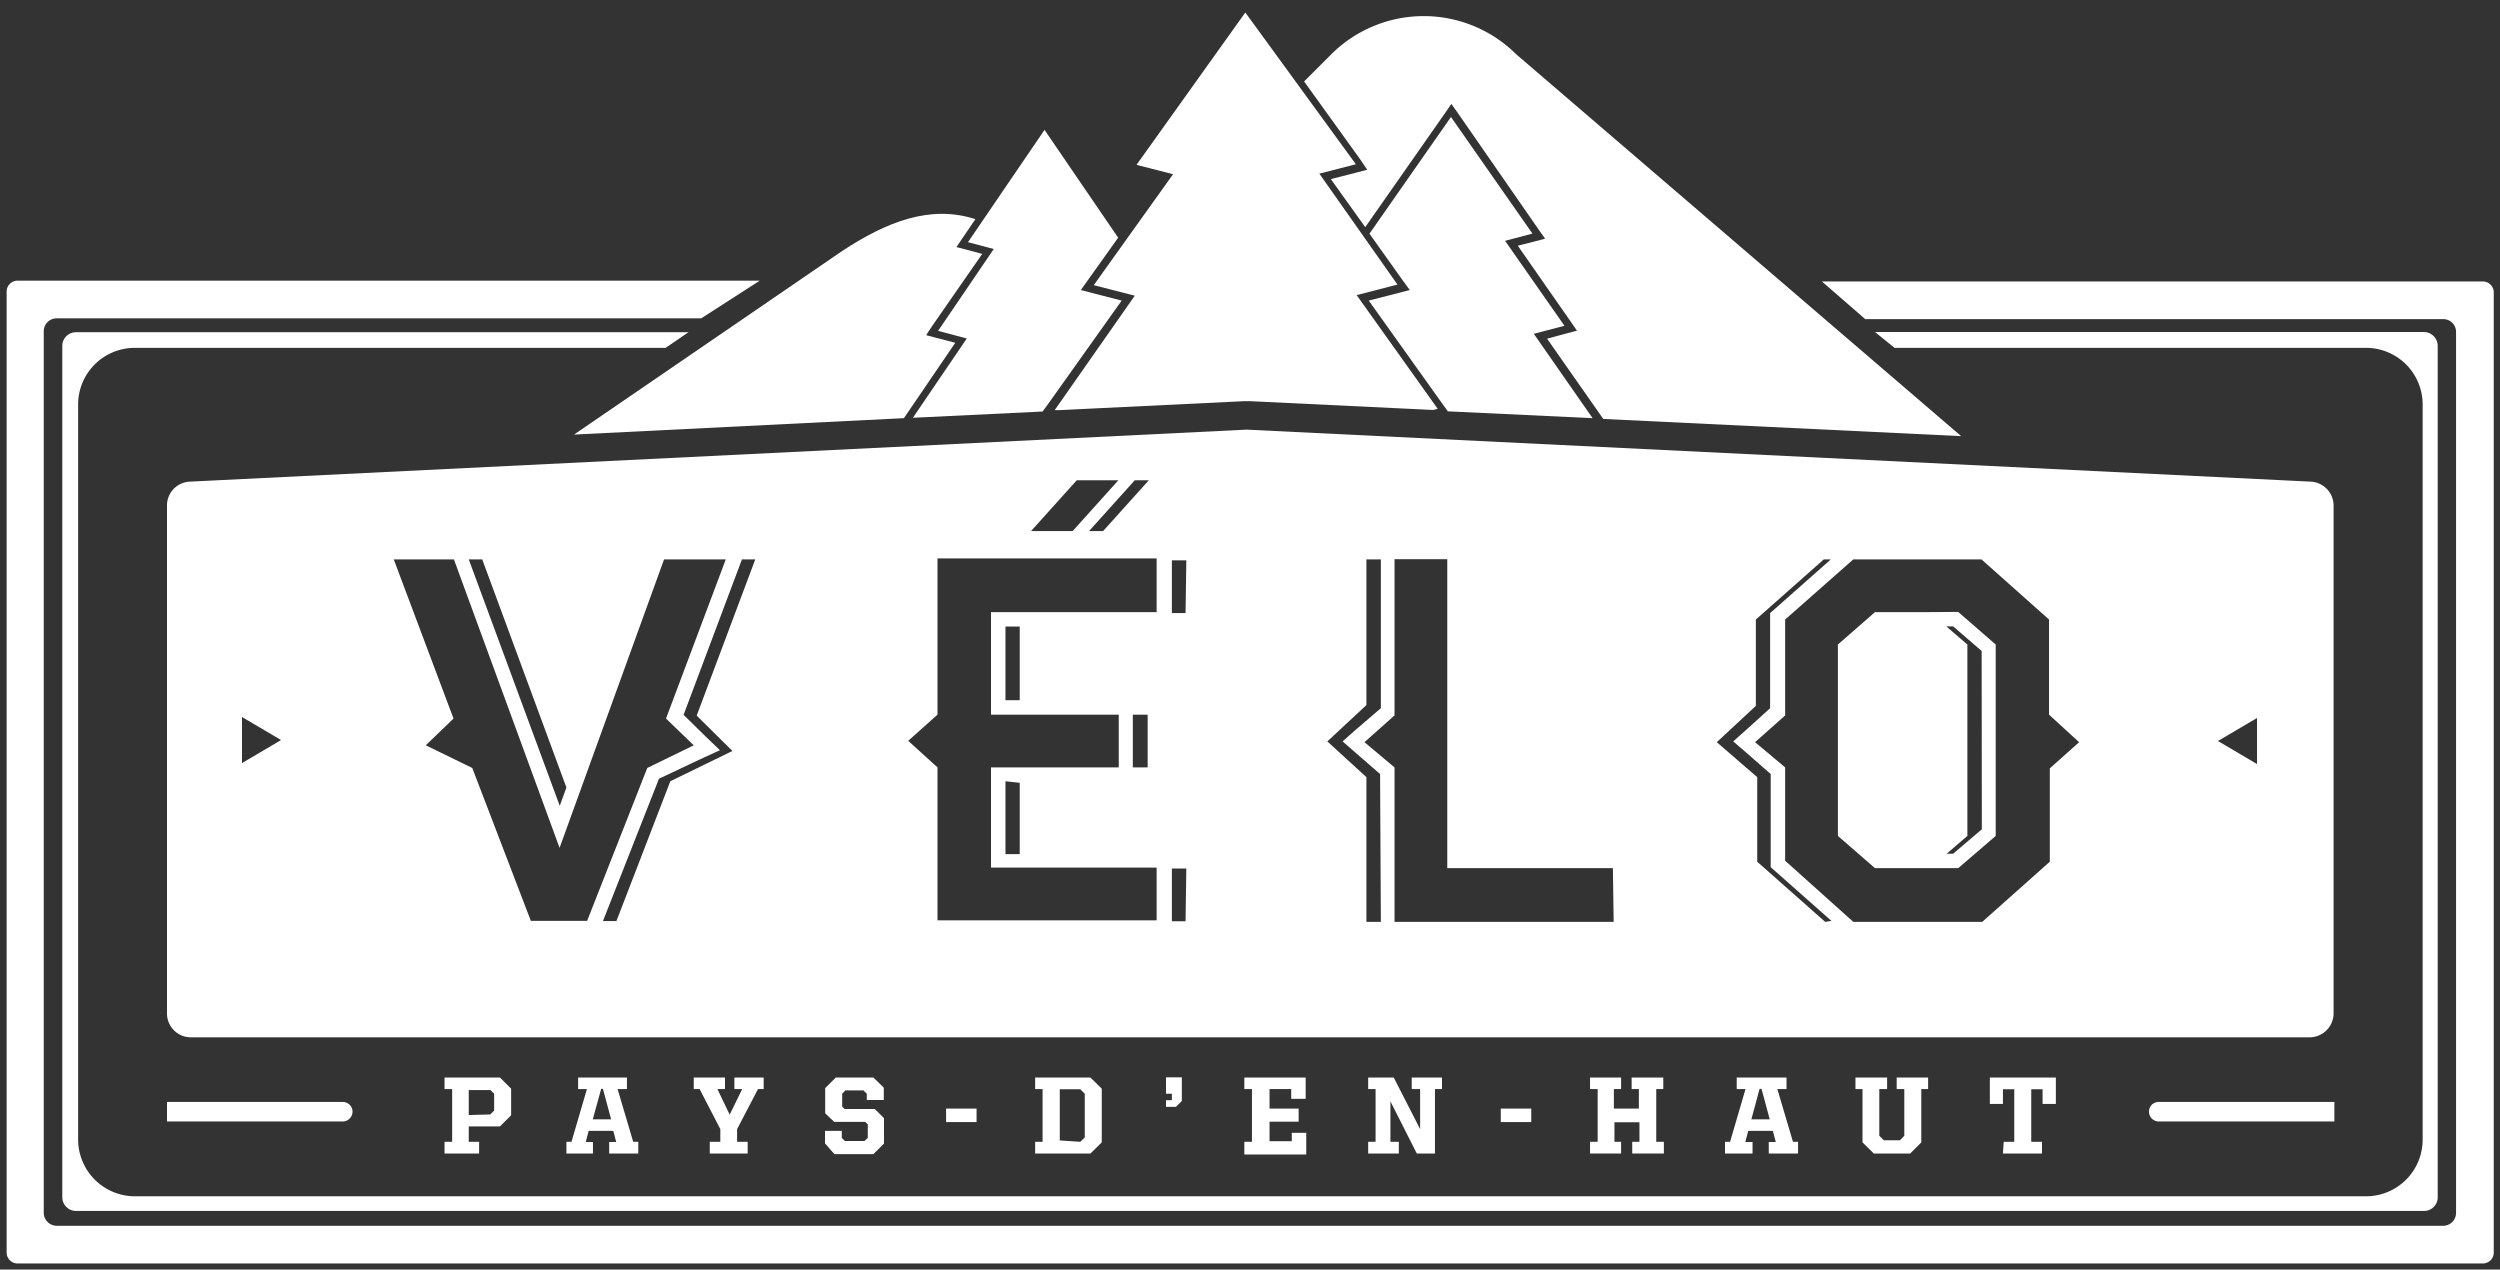 <svg id="Calque_1" data-name="Calque 1" xmlns="http://www.w3.org/2000/svg" viewBox="0 0 128 65"><rect x="0" y="0" width="128" height="65" fill="#333333" stroke="none"/><defs><style>.cls-1{fill:none;}.cls-2{fill:#fff;}</style></defs><title>LOGOSVG_VELO</title><rect class="cls-1" x="51.48" y="32.08" width="0.74" height="3.78"/><rect class="cls-1" x="59.96" y="44.42" width="0.74" height="2.7"/><rect class="cls-1" x="58.02" y="36.59" width="0.74" height="2.7"/><rect class="cls-1" x="51.48" y="40.03" width="0.74" height="3.65"/><polygon class="cls-1" points="12.39 39.07 14.44 37.89 12.39 36.71 12.39 39.07"/><polygon class="cls-1" points="48.04 36.59 46.5 37.93 48.04 39.29 48.04 47.12 59.23 47.12 59.23 44.42 50.74 44.42 50.74 39.29 57.28 39.29 57.28 36.59 50.74 36.59 50.74 31.34 59.23 31.34 59.23 28.64 48.04 28.64 48.04 36.59"/><polygon class="cls-1" points="35.54 38.16 34.12 36.79 37.18 28.64 34.02 28.64 28.62 43.41 23.21 28.64 20.13 28.64 23.19 36.79 21.77 38.16 24.15 39.32 27.18 47.15 30.08 47.15 33.16 39.32 35.54 38.16"/><polygon class="cls-1" points="74.1 28.64 71.4 28.64 71.4 36.59 69.86 37.96 71.4 39.29 71.4 47.15 82.58 47.15 82.58 44.45 74.1 44.45 74.1 28.64"/><polygon class="cls-1" points="115.52 39.07 115.52 36.71 113.48 37.89 115.52 39.07"/><polygon class="cls-1" points="104.91 31.72 101.45 28.64 99.98 28.64 94.89 28.64 91.4 31.72 91.4 36.59 89.86 37.96 91.4 39.29 91.4 44.07 94.89 47.15 99.98 47.15 101.45 47.15 104.91 44.07 104.91 39.29 106.45 37.96 104.91 36.59 104.91 31.72"/><polygon class="cls-1" points="90.67 44.4 90.67 44.07 90.67 39.63 89.38 38.51 88.74 37.96 89.37 37.4 90.67 36.26 90.67 31.72 90.67 31.39 90.91 31.17 93.77 28.64 93.41 28.64 89.93 31.72 89.93 36.1 87.89 37.96 89.93 39.79 89.93 44.07 93.41 47.15 93.77 47.15 90.91 44.62 90.67 44.4"/><polygon class="cls-1" points="68.74 37.96 69.37 37.4 70.66 36.26 70.66 28.64 69.92 28.64 69.92 36.1 67.89 37.96 69.92 39.79 69.92 47.15 70.66 47.15 70.66 39.63 69.37 38.51 68.74 37.96"/><rect class="cls-1" x="59.96" y="28.64" width="0.74" height="2.7"/><rect class="cls-1" x="59.96" y="44.42" width="0.74" height="2.7"/><rect class="cls-1" x="51.48" y="32.08" width="0.74" height="3.78"/><rect class="cls-1" x="51.48" y="40.03" width="0.74" height="3.65"/><rect class="cls-1" x="58.02" y="36.59" width="0.74" height="2.7"/><polygon class="cls-1" points="12.39 39.07 14.44 37.89 12.39 36.71 12.39 39.07"/><polygon class="cls-1" points="48.04 36.59 46.5 37.93 48.04 39.29 48.04 47.12 59.23 47.12 59.23 44.42 50.74 44.42 50.74 39.29 57.28 39.29 57.28 36.59 50.74 36.59 50.74 31.34 59.23 31.34 59.23 28.64 48.04 28.64 48.04 36.59"/><rect class="cls-1" x="59.96" y="28.64" width="0.74" height="2.7"/><polygon class="cls-1" points="115.52 39.07 115.52 36.71 113.48 37.89 115.52 39.07"/><polygon class="cls-1" points="68.74 37.96 69.37 37.4 70.66 36.26 70.66 28.64 69.92 28.64 69.92 36.1 67.89 37.96 69.92 39.79 69.92 47.15 70.66 47.15 70.66 39.63 69.37 38.51 68.74 37.96"/><polygon class="cls-1" points="104.91 31.72 101.45 28.64 99.98 28.64 94.89 28.64 91.4 31.72 91.4 36.59 89.86 37.96 91.4 39.29 91.4 44.07 94.89 47.15 99.98 47.15 101.45 47.15 104.91 44.07 104.91 39.29 106.45 37.96 104.91 36.59 104.91 31.72"/><polygon class="cls-1" points="90.67 44.4 90.67 44.07 90.67 39.63 89.38 38.51 88.74 37.96 89.37 37.4 90.67 36.26 90.67 31.72 90.67 31.39 90.91 31.17 93.77 28.64 93.41 28.64 89.93 31.72 89.93 36.1 87.89 37.96 89.93 39.79 89.93 44.07 93.41 47.15 93.77 47.15 90.91 44.62 90.67 44.4"/><polygon class="cls-1" points="74.1 28.64 71.4 28.64 71.4 36.59 69.86 37.96 71.4 39.29 71.4 47.15 82.58 47.15 82.58 44.45 74.1 44.45 74.1 28.64"/><rect class="cls-1" x="59.96" y="28.64" width="0.74" height="2.7"/><rect class="cls-1" x="51.48" y="32.08" width="0.74" height="3.78"/><rect class="cls-1" x="51.48" y="40.03" width="0.74" height="3.65"/><rect class="cls-1" x="58.02" y="36.59" width="0.74" height="2.7"/><polygon class="cls-1" points="12.39 39.07 14.44 37.89 12.39 36.71 12.39 39.07"/><rect class="cls-1" x="59.96" y="44.42" width="0.74" height="2.7"/><polygon class="cls-1" points="115.52 39.07 115.52 36.71 113.48 37.89 115.52 39.07"/><polygon class="cls-1" points="68.74 37.96 69.37 37.4 70.66 36.26 70.66 28.64 69.92 28.64 69.92 36.1 67.89 37.96 69.92 39.79 69.92 47.15 70.66 47.15 70.66 39.63 69.37 38.51 68.74 37.96"/><polygon class="cls-1" points="104.91 31.72 101.45 28.64 99.98 28.64 94.89 28.64 91.4 31.72 91.4 36.59 89.86 37.96 91.4 39.29 91.4 44.07 94.89 47.15 99.98 47.15 101.45 47.15 104.91 44.07 104.91 39.29 106.45 37.96 104.91 36.59 104.91 31.72"/><polygon class="cls-1" points="74.1 28.64 71.4 28.64 71.4 36.59 69.86 37.96 71.4 39.29 71.4 47.15 82.58 47.15 82.58 44.45 74.1 44.45 74.1 28.64"/><polygon class="cls-1" points="90.67 44.4 90.67 44.07 90.67 39.63 89.38 38.51 88.74 37.96 89.37 37.4 90.67 36.26 90.67 31.72 90.67 31.39 90.91 31.17 93.77 28.64 93.41 28.64 89.93 31.72 89.93 36.1 87.89 37.96 89.93 39.79 89.93 44.07 93.41 47.15 93.77 47.15 90.91 44.62 90.67 44.4"/><path class="cls-2" d="M98.81,31.34H96L94.1,33V42.8L96,44.45h4.26l1.92-1.65V33l-1.92-1.67Zm2.66,11.12L100,43.71h-.33l1.06-.91V33l-1.08-.93H100l1.46,1.26Z"/><polygon class="cls-1" points="104.91 31.72 101.45 28.64 99.98 28.64 94.89 28.64 91.4 31.72 91.4 36.59 89.86 37.96 91.4 39.29 91.4 44.07 94.89 47.15 99.98 47.15 101.45 47.15 104.91 44.07 104.91 39.29 106.45 37.96 104.91 36.59 104.91 31.72"/><polygon class="cls-1" points="90.67 44.4 90.67 44.07 90.67 39.63 89.38 38.51 88.74 37.96 89.37 37.4 90.67 36.26 90.67 31.72 90.67 31.39 90.91 31.17 93.77 28.64 93.41 28.64 89.93 31.72 89.93 36.1 87.89 37.96 89.93 39.79 89.93 44.07 93.41 47.15 93.77 47.15 90.91 44.62 90.67 44.4"/><polygon class="cls-1" points="12.39 39.07 14.44 37.89 12.39 36.71 12.39 39.07"/><polygon class="cls-1" points="115.52 39.07 115.52 36.71 113.48 37.89 115.52 39.07"/><path class="cls-2" d="M70,8.69l-.57.15-1.29.33,1.76,2.46L74,5.77l.31-.45.32.45,4.16,6,.32.45-.53.14-.87.22,2.72,3.9.31.45-.53.14-1,.27,2.8,4,.08.11,18.32.88L77.63,2.78a6.71,6.71,0,0,0-9.47,0L66.77,4.17l2.88,4Z"/><path class="cls-2" d="M46.28,21.41l2.63-3.86-1-.26-.49-.13.28-.43L50.29,13l-.82-.22-.5-.13.29-.43.68-1c-2.32-.75-4.55.14-6.82,1.63l-13.73,9.4Z"/><polygon class="cls-2" points="70.08 15.39 73.89 20.73 74.13 21.06 81.54 21.41 78.53 17.09 80.1 16.68 77.06 12.33 78.46 11.96 74.29 5.99 70.12 11.96 70.12 11.97 71.83 14.37 72.18 14.85 71.6 15 70.08 15.39"/><polygon class="cls-2" points="49.5 17.33 46.74 21.39 53.38 21.07 53.63 20.73 57.43 15.39 55.91 15 55.34 14.85 55.68 14.37 57.25 12.17 53.48 6.65 49.56 12.4 50.88 12.75 48.03 16.94 49.5 17.33"/><path class="cls-2" d="M54.21,21l9.49-.46H64l9.38.45.23-.06-4.15-5.82,2.09-.54-4-5.68,1.87-.48L63.76.64l-5.57,7.8,1.87.48L56,14.6l2.1.54L54,21Z"/><path class="cls-2" d="M17.5,57.42H8.55v-1h9a.5.5,0,0,1,.5.5h0A.51.51,0,0,1,17.5,57.42Z"/><path class="cls-2" d="M110.52,57.42h9v-1h-9a.49.49,0,0,0-.49.5h0A.5.5,0,0,0,110.52,57.42Z"/><rect class="cls-1" x="58.02" y="36.59" width="0.74" height="2.7"/><rect class="cls-1" x="51.48" y="32.08" width="0.74" height="3.78"/><polygon class="cls-1" points="48.04 36.59 46.5 37.93 48.04 39.29 48.04 47.12 59.23 47.12 59.23 44.42 50.74 44.42 50.74 39.29 57.28 39.29 57.28 36.59 50.74 36.59 50.74 31.34 59.23 31.34 59.23 28.64 48.04 28.64 48.04 36.59"/><polygon class="cls-1" points="35.54 38.16 34.12 36.79 37.18 28.64 34.02 28.64 28.62 43.41 23.21 28.64 20.13 28.64 23.19 36.79 21.77 38.16 24.15 39.32 27.18 47.15 30.08 47.15 33.16 39.32 35.54 38.16"/><polygon class="cls-1" points="37.97 28.64 37.87 28.9 34.98 36.6 36.05 37.63 36.81 38.36 35.86 38.82 33.74 39.86 30.88 47.15 31.56 47.15 34.32 39.99 37.5 38.45 35.67 36.61 38.65 28.64 37.97 28.64"/><polygon class="cls-1" points="12.39 39.07 14.44 37.89 12.39 36.71 12.39 39.07"/><polygon class="cls-1" points="28.96 40.32 24.69 28.64 24 28.64 28.62 41.26 28.96 40.32"/><rect class="cls-1" x="51.48" y="40.03" width="0.74" height="3.65"/><polygon class="cls-1" points="74.1 28.64 71.4 28.64 71.4 36.59 69.86 37.96 71.4 39.29 71.4 47.15 82.58 47.15 82.58 44.45 74.1 44.45 74.1 28.64"/><polygon class="cls-1" points="115.52 39.07 115.52 36.71 113.48 37.89 115.52 39.07"/><polygon class="cls-1" points="104.91 31.72 101.45 28.64 99.98 28.64 94.89 28.64 91.4 31.72 91.4 36.59 89.86 37.96 91.4 39.29 91.4 44.07 94.89 47.15 99.98 47.15 101.45 47.15 104.91 44.07 104.91 39.29 106.45 37.96 104.91 36.59 104.91 31.72"/><polygon class="cls-1" points="90.67 44.4 90.67 44.07 90.67 39.63 89.38 38.51 88.74 37.96 89.37 37.4 90.67 36.26 90.67 31.72 90.67 31.39 90.91 31.17 93.77 28.64 93.41 28.64 89.93 31.72 89.93 36.1 87.89 37.96 89.93 39.79 89.93 44.07 93.41 47.15 93.77 47.15 90.91 44.62 90.67 44.4"/><rect class="cls-1" x="59.96" y="28.64" width="0.74" height="2.7"/><rect class="cls-1" x="59.96" y="44.42" width="0.74" height="2.7"/><polygon class="cls-1" points="68.74 37.96 69.37 37.4 70.66 36.26 70.66 28.64 69.92 28.64 69.92 36.1 67.89 37.96 69.92 39.79 69.92 47.15 70.66 47.15 70.66 39.63 69.37 38.51 68.74 37.96"/><polygon class="cls-1" points="48.04 36.59 46.5 37.93 48.04 39.29 48.04 47.12 59.23 47.12 59.23 44.42 50.74 44.42 50.74 39.29 57.28 39.29 57.28 36.59 50.74 36.59 50.74 31.34 59.23 31.34 59.23 28.64 48.04 28.64 48.04 36.59"/><rect class="cls-1" x="58.02" y="36.59" width="0.74" height="2.7"/><polygon class="cls-1" points="37.97 28.64 37.87 28.9 34.98 36.6 36.05 37.63 36.81 38.36 35.86 38.82 33.74 39.86 30.88 47.15 31.56 47.15 34.32 39.99 37.5 38.45 35.67 36.61 38.65 28.64 37.97 28.64"/><rect class="cls-1" x="51.48" y="32.08" width="0.74" height="3.78"/><polygon class="cls-1" points="35.54 38.16 34.12 36.79 37.18 28.64 34.02 28.64 28.62 43.41 23.21 28.64 20.13 28.64 23.19 36.79 21.77 38.16 24.15 39.32 27.18 47.15 30.08 47.15 33.16 39.32 35.54 38.16"/><polygon class="cls-1" points="28.96 40.32 24.69 28.64 24 28.64 28.62 41.26 28.96 40.32"/><rect class="cls-1" x="51.48" y="40.03" width="0.74" height="3.65"/><polygon class="cls-1" points="12.39 39.07 14.44 37.89 12.39 36.71 12.39 39.07"/><polygon class="cls-1" points="68.74 37.96 69.37 37.4 70.66 36.26 70.66 28.64 69.92 28.64 69.92 36.1 67.89 37.96 69.92 39.79 69.92 47.15 70.66 47.15 70.66 39.63 69.37 38.51 68.74 37.96"/><polygon class="cls-1" points="104.91 31.72 101.45 28.64 99.98 28.64 94.89 28.64 91.4 31.72 91.4 36.59 89.86 37.96 91.4 39.29 91.4 44.07 94.89 47.15 99.98 47.15 101.45 47.15 104.91 44.07 104.91 39.29 106.45 37.96 104.91 36.59 104.91 31.72"/><rect class="cls-1" x="59.96" y="44.42" width="0.74" height="2.7"/><polygon class="cls-1" points="115.52 39.07 115.52 36.71 113.48 37.89 115.52 39.07"/><polygon class="cls-1" points="90.67 44.4 90.67 44.07 90.67 39.63 89.38 38.51 88.74 37.96 89.37 37.4 90.67 36.26 90.67 31.72 90.67 31.39 90.91 31.17 93.77 28.64 93.41 28.64 89.93 31.72 89.93 36.1 87.89 37.96 89.93 39.79 89.93 44.07 93.41 47.15 93.77 47.15 90.91 44.62 90.67 44.4"/><rect class="cls-1" x="59.96" y="28.64" width="0.74" height="2.7"/><polygon class="cls-1" points="57.26 24.59 55.13 24.59 52.79 27.19 54.92 27.19 57.26 24.59"/><polygon class="cls-1" points="74.1 28.64 71.4 28.64 71.4 36.59 69.86 37.96 71.4 39.29 71.4 47.15 82.58 47.15 82.58 44.45 74.1 44.45 74.1 28.64"/><polygon class="cls-1" points="74.1 28.64 71.4 28.64 71.4 36.59 69.86 37.96 71.4 39.29 71.4 47.15 82.58 47.15 82.58 44.45 74.1 44.45 74.1 28.64"/><polygon class="cls-1" points="90.67 44.4 90.67 44.07 90.67 39.63 89.38 38.51 88.74 37.96 89.37 37.4 90.67 36.26 90.67 31.72 90.67 31.39 90.91 31.17 93.77 28.64 93.41 28.64 89.93 31.72 89.93 36.1 87.89 37.96 89.93 39.79 89.93 44.07 93.41 47.15 93.77 47.15 90.91 44.62 90.67 44.4"/><polygon class="cls-1" points="12.39 39.07 14.44 37.89 12.39 36.71 12.39 39.07"/><polygon class="cls-1" points="68.74 37.96 69.37 37.4 70.66 36.26 70.66 28.64 69.92 28.64 69.92 36.1 67.89 37.96 69.92 39.79 69.92 47.15 70.66 47.15 70.66 39.63 69.37 38.51 68.74 37.96"/><polygon class="cls-1" points="104.91 31.72 101.45 28.64 99.98 28.64 94.89 28.64 91.4 31.72 91.4 36.59 89.86 37.96 91.4 39.29 91.4 44.07 94.89 47.15 99.98 47.15 101.45 47.15 104.91 44.07 104.91 39.29 106.45 37.96 104.91 36.59 104.91 31.72"/><polygon class="cls-1" points="115.52 39.07 115.52 36.71 113.48 37.89 115.52 39.07"/><path class="cls-2" d="M118.31,24.66,63.88,22h-.11L9.71,24.66a1.22,1.22,0,0,0-1.16,1.22v26a1.22,1.22,0,0,0,1.22,1.23H118.25a1.23,1.23,0,0,0,1.23-1.23v-26A1.23,1.23,0,0,0,118.31,24.66Zm-59.49-.07-2.34,2.6h-.72l2.34-2.6Zm-3.69,0h2.13l-2.34,2.6H52.79ZM24.69,28.64,29,40.32l-.34.94L24,28.64ZM12.39,39.07V36.71l2,1.18Zm14.79,8.08-3-7.83-2.38-1.16,1.42-1.37-3.06-8.15h3.08l5.41,14.77L34,28.64h3.16l-3.06,8.15,1.42,1.37-2.38,1.16-3.08,7.83Zm10.32-8.7L34.32,40l-2.76,7.16h-.69l2.87-7.29,2.12-1,1-.46-.76-.73L35,36.6l2.89-7.7.1-.26h.68l-3,8Zm21.72-7.11H50.74v5.25h6.54v2.7H50.74v5.13h8.48v2.7H48V39.29L46.5,37.93,48,36.59v-8H59.22Zm-.46,5.25v2.7H58v-2.7Zm-6.55-4.51v3.77h-.73V32.08Zm0,8v3.65h-.73V40Zm8.49,7.09H60v-2.7h.74Zm0-15.78H60v-2.7h.74Zm10,15.81h-.74V39.79l-2-1.83,2-1.86V28.64h.74v7.62L69.37,37.4l-.63.56.63.55,1.29,1.12Zm11.92,0H71.4V39.29L69.86,38l1.54-1.37v-8h2.7V44.45h8.48Zm10.83,0-3.48-3.08V39.79L87.9,38l2-1.86V31.72l3.48-3.08h.36l-2.86,2.53-.25.22v4.87L89.37,37.4l-.63.56.64.55,1.28,1.12V44.4l.25.22,2.86,2.53Zm11.5-7.86v4.78l-3.46,3.08H94.89L91.4,44.07V39.29L89.86,38l1.54-1.37V31.72l3.49-3.08h6.56l3.46,3.08v4.87L106.45,38Zm10.61-.22-2-1.18,2-1.18Z"/><path class="cls-2" d="M22.76,58.46h.39v-2.7h-.39v-.59H25.6l.57.57V57.1l-.57.57H24v.79h.53v.6H22.76Zm2.34-1.4.2-.2V56l-.19-.19H24v1.28Z"/><path class="cls-2" d="M29,58.46h.26l.79-2.7h-.45v-.59H32.1v.59h-.48l.8,2.7h.26v.6H31.19v-.59h.36l-.15-.57H30.14l-.15.57h.37v.59H29Zm1.35-1.15h.94l-.42-1.56h-.09Z"/><path class="cls-2" d="M36.34,58.46h.54v-.65l-1.06-2.05h-.3v-.59h1.6v.59h-.39l.63,1.31L38,55.76h-.4v-.59h1.5v.59h-.29l-1.07,2.05v.65h.54v.6H36.34Z"/><path class="cls-2" d="M42.24,58.54V57.9h.86v.36l.16.16h1l.17-.16v-.69l-.13-.13H42.71L42.25,57V55.71l.54-.54h1.93l.53.52v.63h-.87V56l-.17-.17h-.93l-.16.17v.66l.12.12h1.55l.47.47v1.3l-.54.54h-2Z"/><path class="cls-2" d="M48.44,56.76H50v.69H48.44Z"/><path class="cls-2" d="M53,58.46h.38v-2.7H53v-.59h2.83l.58.57v2.75l-.58.57H53Zm2.31,0,.23-.22V56l-.23-.23H54.26v2.62Z"/><path class="cls-2" d="M60.51,56.37l-.3.3H59.7v-.34H60l0,0V56H59.7v-.84h.81Z"/><path class="cls-2" d="M63.71,58.46h.39v-2.7h-.39v-.59h3.14v1.09h-.74v-.5H65v1h1.49v.67H65v1h1.14V58h.74v1.11H63.71Z"/><path class="cls-2" d="M70.05,58.46h.38v-2.7h-.38v-.59h1.31l1.35,2.64V55.76h-.43v-.59h1.55v.59h-.36v3.3h-.93l-1.35-2.67v2.07h.43v.6H70.05Z"/><path class="cls-2" d="M76.84,56.76H78.4v.69H76.84Z"/><path class="cls-2" d="M81.41,58.46h.39v-2.7h-.39v-.59H83v.59h-.37v1h1.28v-1h-.37v-.59h1.62v.59H84.8v2.7h.39v.6H83.57v-.6h.37v-1H82.66v1H83v.6H81.41Z"/><path class="cls-2" d="M88.32,58.46h.26l.79-2.7h-.45v-.59h2.55v.59H91l.8,2.7h.26v.6H90.56v-.59h.36l-.15-.57H89.51l-.15.57h.37v.59H88.32Zm1.35-1.15h.94l-.42-1.56h-.1Z"/><path class="cls-2" d="M95.36,58.49V55.76H95v-.59h1.62v.59h-.4v2.39l.23.23h.83l.22-.23V55.76h-.39v-.59h1.61v.59h-.35v2.73l-.57.57H95.94Z"/><path class="cls-2" d="M102.59,58.46h.54V55.77h-.58v.75h-.67V55.17h3.38v1.35h-.68v-.75H104v2.69h.55v.6h-2Z"/><path class="cls-2" d="M124.14,62H3.89a.7.7,0,0,1-.7-.7V17.71a.7.7,0,0,1,.7-.7H35.25l-1.17.8H6.89A2.9,2.9,0,0,0,4,20.71V58.34a2.91,2.91,0,0,0,2.91,2.91H121.14a2.9,2.9,0,0,0,2.9-2.91V20.71a2.9,2.9,0,0,0-2.9-2.9H97L96,17h28.11a.71.71,0,0,1,.7.7V61.34A.7.7,0,0,1,124.14,62Z"/><path class="cls-2" d="M127.12,64.69H.9a.56.56,0,0,1-.56-.56V14.93a.56.56,0,0,1,.56-.56h38l-3,1.93h-33a.66.66,0,0,0-.66.66V62.1a.67.67,0,0,0,.66.66H125.09a.66.66,0,0,0,.66-.66V17a.65.65,0,0,0-.66-.66H95.5l-2.22-1.93h33.84a.56.56,0,0,1,.56.56v49.2A.56.56,0,0,1,127.12,64.69Z"/></svg>